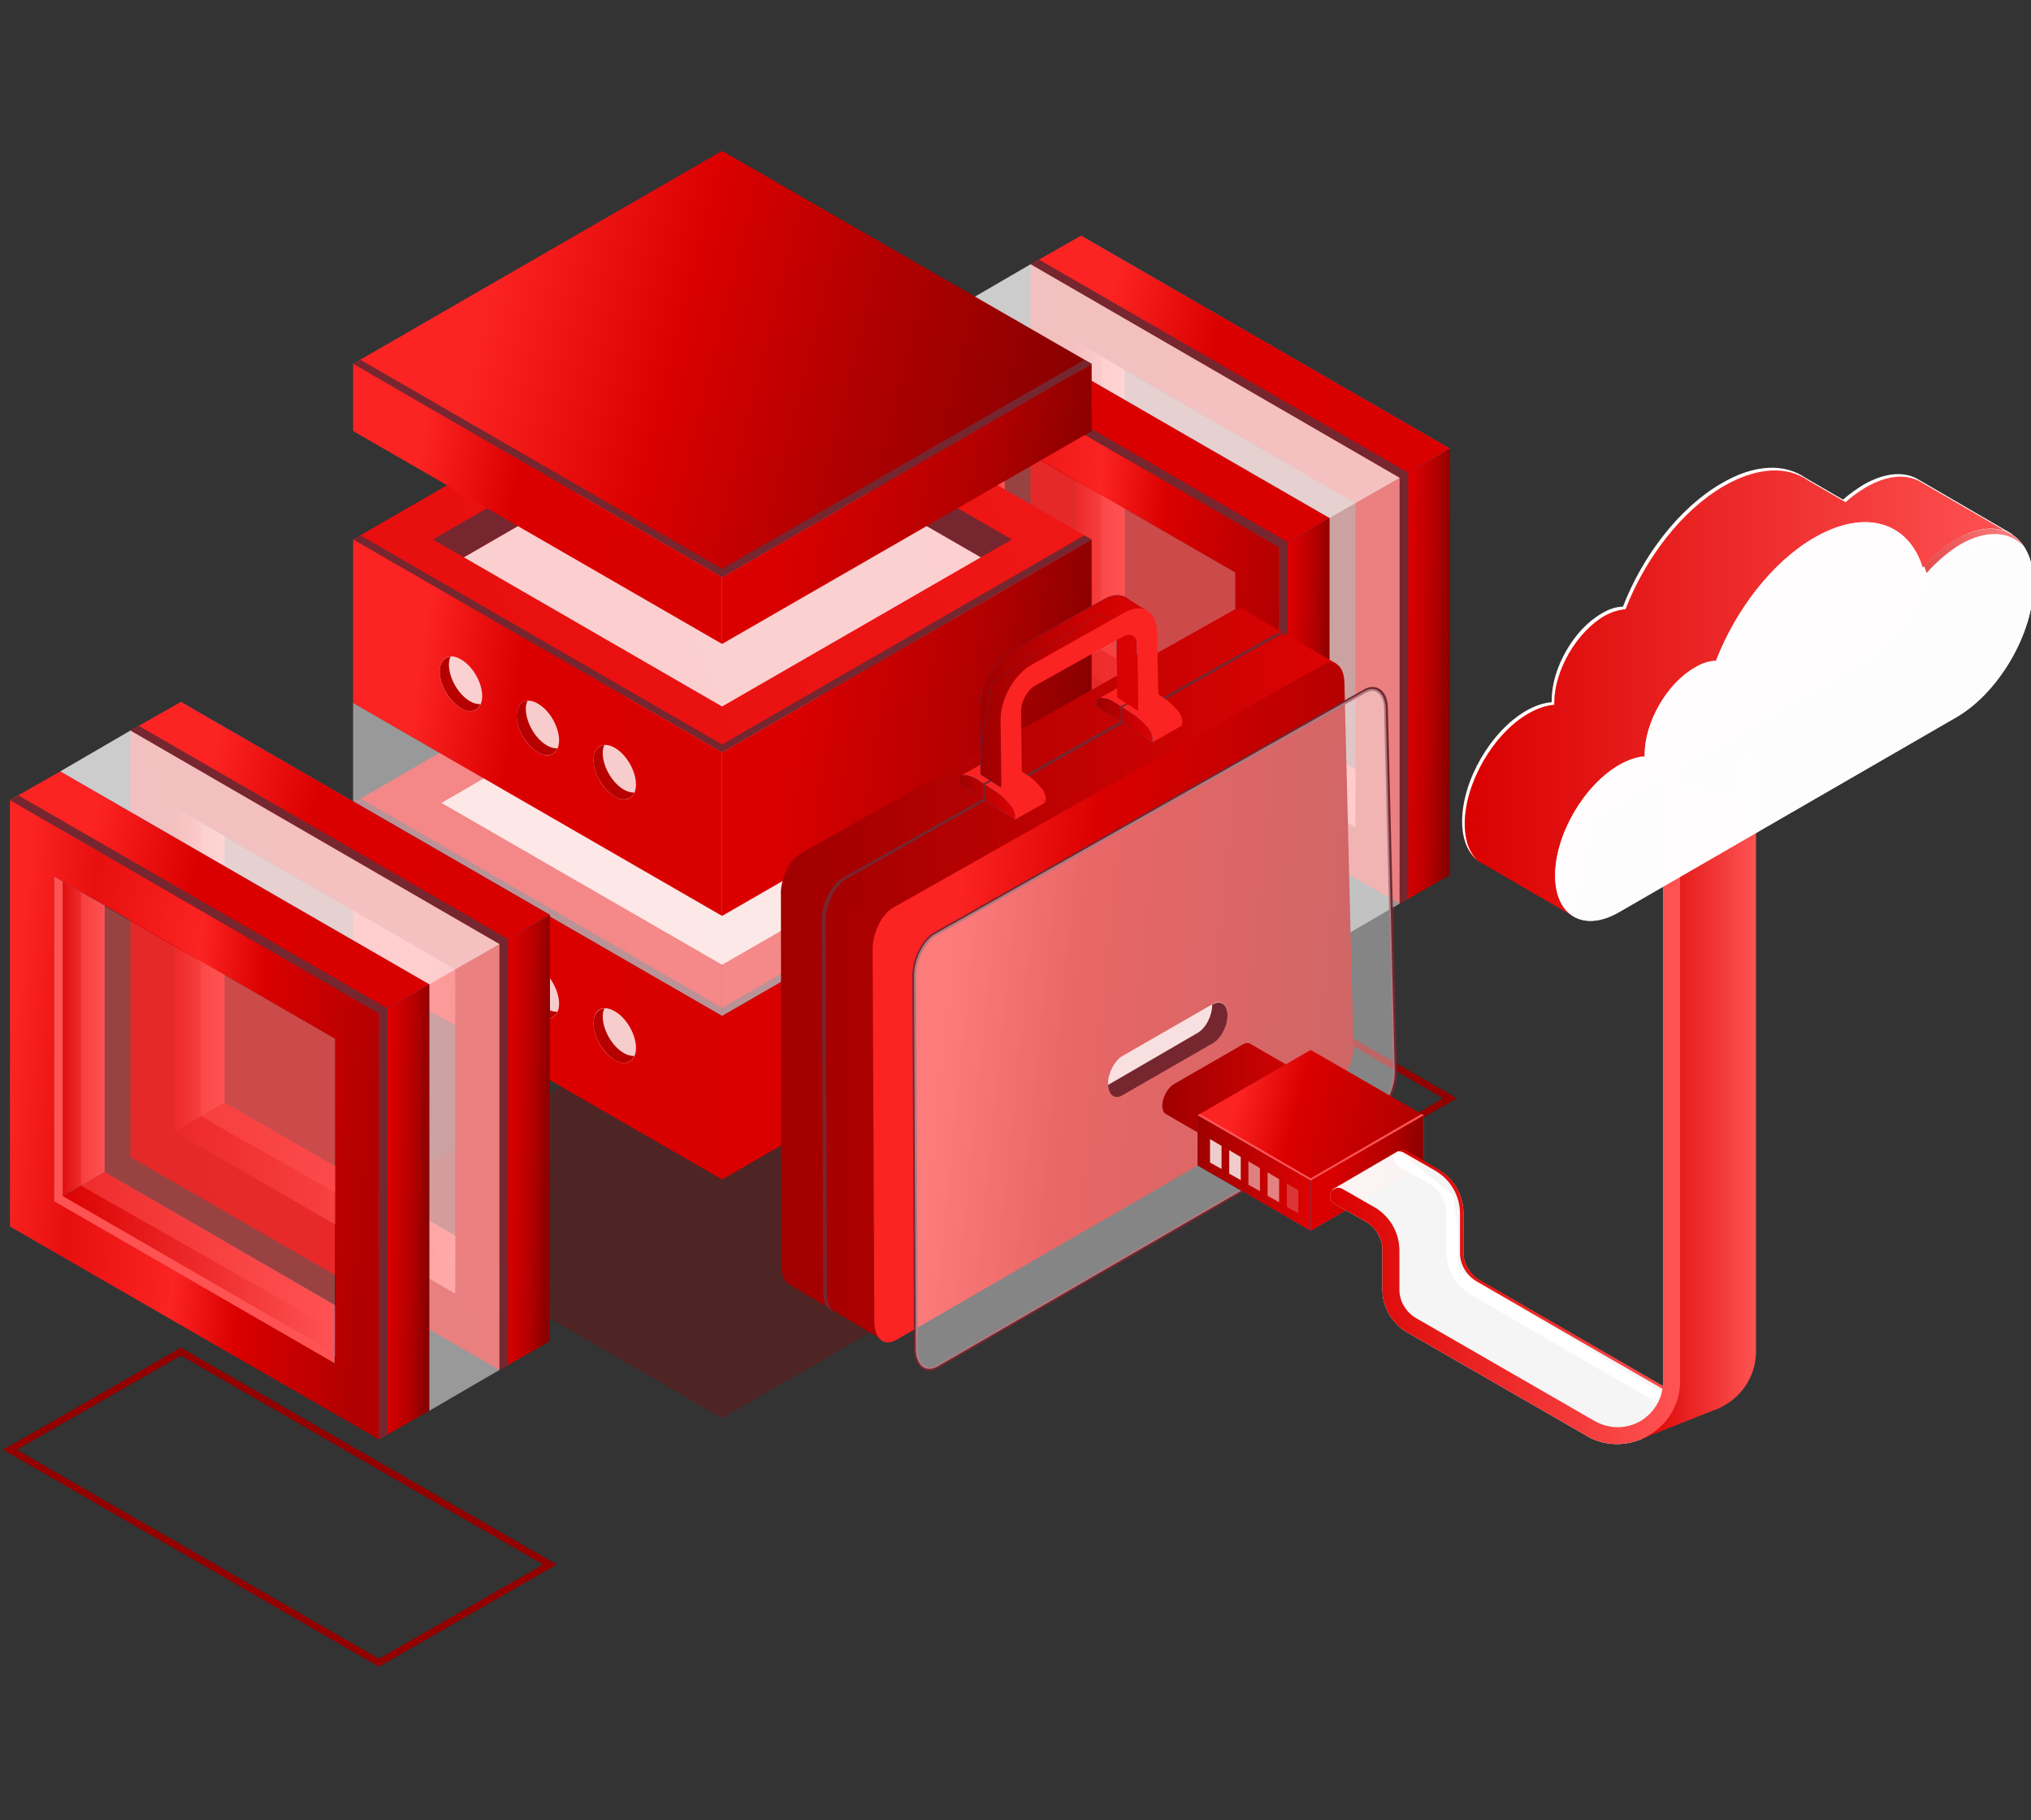 <svg width="673" height="603" viewBox="0 0 673 603" fill="none" xmlns="http://www.w3.org/2000/svg">
<rect x="0" y="0" width="673" height="603" fill="#333333" stroke="none"/>
<g clip-path="url(#clip0)">
<path d="M423.839 397.721L299.284 325.841L358.234 291.992L482.789 363.873L423.839 397.721ZM303.848 325.841L423.839 395.059L478.225 363.873L358.234 294.654L303.848 325.841Z" fill="#920000"/>
<path d="M358.234 78.062V219.351L480.508 289.9V148.611L358.234 78.062ZM372.687 103.353L465.865 157.168V264.609L372.687 210.794V103.353Z" fill="url(#paint0_linear)"/>
<path d="M341.5 87.57V228.859L463.773 299.408V158.119L341.5 87.57ZM355.952 112.861L449.131 166.677V274.117L355.952 220.302V112.861Z" fill="url(#paint1_linear)"/>
<path d="M341.5 87.57L358.234 78.062L480.507 148.611L463.773 158.309L341.5 87.57Z" fill="url(#paint2_linear)"/>
<path d="M480.508 148.611L463.773 158.309V299.408L480.508 289.9V148.611Z" fill="url(#paint3_linear)"/>
<path d="M372.686 210.794L355.952 220.492V112.861L372.686 122.559V210.794Z" fill="url(#paint4_linear)"/>
<path d="M372.686 210.794L355.952 220.492L449.131 274.117V254.911L372.686 210.794Z" fill="url(#paint5_linear)"/>
<path opacity="0.5" d="M364.89 215.358V118.186L449.131 166.677V263.088L364.89 215.358Z" fill="#FF5353"/>
<path d="M318.299 101.071V242.36L440.572 312.909V171.62L318.299 101.071ZM332.941 126.362L426.12 180.178V287.618L332.941 233.803V126.362V126.362Z" fill="url(#paint6_linear)"/>
<path d="M301.565 110.579V251.868L423.839 322.418V181.128L301.565 110.579ZM316.208 135.87L409.386 189.686V297.126L316.208 243.311V135.87Z" fill="url(#paint7_linear)"/>
<path d="M301.565 110.579L318.3 101.071L440.573 171.62L423.839 181.318L301.565 110.579Z" fill="url(#paint8_linear)"/>
<path d="M440.573 171.621L423.839 181.319V322.418L440.573 312.91V171.621Z" fill="url(#paint9_linear)"/>
<path d="M332.941 233.803L316.207 243.501V135.87L332.941 145.569V233.803Z" fill="url(#paint10_linear)"/>
<path d="M332.941 233.803L316.207 243.501L409.195 297.126V277.92L332.941 233.803Z" fill="url(#paint11_linear)"/>
<path opacity="0.5" d="M325.146 238.367V141.195L409.196 189.686V286.097L325.146 238.367Z" fill="#FF5353"/>
<path d="M423.839 181.319L301.565 110.579L304.418 109.058L426.691 179.608V320.897L423.839 322.418V181.319Z" fill="#76262F"/>
<path d="M463.772 158.309L341.499 87.57L344.351 86.048L466.625 156.598V297.887L463.772 299.408V158.309Z" fill="#76262F"/>
<path d="M316.207 135.87L319.059 137.582V241.79L409.195 293.894V297.126L316.207 243.501V135.87Z" fill="#FF5353"/>
<path opacity="0.5" d="M318.301 101.071L341.5 87.57L463.773 158.309V299.408L440.574 312.91V171.621L318.301 101.071Z" fill="white"/>
<path opacity="0.5" d="M463.773 158.309L440.574 171.621L318.301 101.071L341.5 87.57L463.773 158.309Z" fill="white"/>
<path opacity="0.3" d="M239.27 469.874L360.973 399.515L239.27 329.346L117.758 399.515L239.27 469.874Z" fill="#920000"/>
<path d="M239.271 390.768L361.734 320.218V266.022L239.271 336.572V390.768Z" fill="url(#paint12_linear)"/>
<path d="M239.271 336.572L361.734 266.022L239.271 195.283L116.998 266.022L239.271 336.572Z" fill="url(#paint13_linear)"/>
<path opacity="0.8" d="M239.271 319.648L332.449 266.022L239.271 212.207L146.282 266.022L239.271 319.648Z" fill="white"/>
<path d="M116.997 320.218L239.27 390.768V336.572L116.997 266.022V320.218Z" fill="url(#paint14_linear)"/>
<path d="M239.271 303.484L361.734 232.935V178.739L239.271 249.288V303.484Z" fill="url(#paint15_linear)"/>
<path d="M239.271 249.288L361.734 178.739L239.271 108.189L116.998 178.739L239.271 249.288Z" fill="url(#paint16_linear)"/>
<path d="M239.27 246.626L359.261 177.407L361.734 178.739L239.27 249.288L116.997 178.739L119.469 177.407L239.27 246.626Z" fill="#76262F"/>
<path d="M239.27 333.91L359.261 264.501L361.734 266.022L239.27 336.572L116.997 266.022L119.469 264.501L239.27 333.91Z" fill="#76262F"/>
<path d="M239.27 135.192L325.033 184.634L239.27 234.076L153.698 184.634L239.27 135.192Z" fill="white" fill-opacity="0.8"/>
<path d="M239.27 135.192L153.697 184.634L143.429 178.739L239.27 123.402L335.301 178.739L325.032 184.634L239.27 135.192Z" fill="#76262F"/>
<path d="M116.997 232.935L239.27 303.484V249.288L116.997 178.739V232.935Z" fill="url(#paint17_linear)"/>
<path d="M196.675 251.76C196.675 256.134 199.717 261.648 203.711 263.93C207.514 266.212 210.747 264.311 210.747 259.937C210.747 255.563 207.704 250.049 203.711 247.767C199.717 245.485 196.675 247.386 196.675 251.76Z" fill="white" fill-opacity="0.8"/>
<path d="M171.193 237.118C171.193 241.492 174.236 247.006 178.229 249.288C182.033 251.57 185.265 249.669 185.265 245.295C185.265 240.921 182.223 235.407 178.229 233.125C174.426 230.843 171.193 232.744 171.193 237.118Z" fill="white" fill-opacity="0.8"/>
<path d="M145.712 222.476C145.712 226.849 148.755 232.364 152.748 234.646C156.551 236.928 159.784 235.026 159.784 230.652C159.784 226.279 156.741 220.764 152.748 218.482C148.945 216.2 145.712 217.912 145.712 222.476Z" fill="white" fill-opacity="0.8"/>
<path d="M200.288 246.816C199.908 247.577 199.717 248.528 199.717 249.478C199.717 253.852 202.76 259.367 206.753 261.649C208.084 262.409 209.225 262.599 210.176 262.599C209.225 264.881 206.563 265.642 203.711 263.931C199.908 261.649 196.675 256.324 196.675 251.76C196.675 248.718 198.196 247.006 200.288 246.816Z" fill="#B70000"/>
<path d="M174.806 232.174C174.426 232.934 174.236 233.885 174.236 234.836C174.236 239.21 177.279 244.724 181.272 247.006C182.603 247.767 183.744 247.957 184.695 247.957C183.744 250.239 181.082 251 178.229 249.288C174.426 247.006 171.193 241.682 171.193 237.118C171.193 234.075 172.715 232.364 174.806 232.174Z" fill="#B70000"/>
<path d="M149.325 217.531C148.945 218.292 148.754 219.242 148.754 220.193C148.754 224.567 151.797 230.082 155.79 232.364C157.122 233.124 158.263 233.314 159.213 233.314C158.263 235.596 155.6 236.357 152.748 234.645C148.945 232.364 145.712 227.039 145.712 222.475C145.712 219.433 147.233 217.721 149.325 217.531Z" fill="#B70000"/>
<path d="M196.676 339.044C196.676 343.418 199.718 348.932 203.712 351.214C207.515 353.496 210.748 351.594 210.748 347.221C210.748 342.847 207.705 337.332 203.712 335.051C199.718 332.769 196.676 334.48 196.676 339.044Z" fill="white" fill-opacity="0.8"/>
<path d="M171.193 324.402C171.193 328.775 174.236 334.29 178.229 336.572C182.033 338.854 185.265 336.952 185.265 332.578C185.265 328.205 182.223 322.69 178.229 320.408C174.426 318.126 171.193 319.838 171.193 324.402Z" fill="white" fill-opacity="0.8"/>
<path d="M145.712 309.569C145.712 313.943 148.755 319.457 152.748 321.739C156.551 324.021 159.784 322.12 159.784 317.746C159.784 313.372 156.741 307.858 152.748 305.576C148.755 303.294 145.712 305.195 145.712 309.569Z" fill="white"/>
<path d="M200.289 334.1C199.909 334.861 199.718 335.812 199.718 336.762C199.718 341.136 202.761 346.651 206.754 348.933C208.085 349.693 209.226 349.883 210.177 349.883C209.226 352.165 206.564 352.926 203.712 351.215C199.909 348.933 196.676 343.608 196.676 339.044C196.676 336.002 198.197 334.29 200.289 334.1Z" fill="#B70000"/>
<path d="M174.806 319.457C174.426 320.218 174.236 321.169 174.236 322.12C174.236 326.493 177.279 332.008 181.272 334.29C182.603 335.05 183.744 335.241 184.695 335.241C183.744 337.523 181.082 338.283 178.229 336.572C174.426 334.29 171.193 328.965 171.193 324.401C171.193 321.359 172.715 319.647 174.806 319.457Z" fill="#B70000"/>
<path d="M149.325 304.624C148.945 305.385 148.754 306.336 148.754 307.287C148.754 311.66 151.797 317.175 155.79 319.457C157.122 320.217 158.263 320.408 159.213 320.408C158.263 322.69 155.6 323.45 152.748 321.739C148.945 319.457 145.712 314.132 145.712 309.568C145.712 306.526 147.233 304.814 149.325 304.624Z" fill="#A9EBFF"/>
<path d="M239.271 213.348L361.734 142.799V120.55L239.271 191.289V213.348Z" fill="url(#paint18_linear)"/>
<path d="M239.271 191.289L361.734 120.549L239.271 50L116.998 120.549L239.271 191.289Z" fill="url(#paint19_linear)"/>
<path d="M239.27 188.437L359.261 119.218L361.734 120.549L239.27 191.289L116.997 120.549L119.469 119.218L239.27 188.437Z" fill="#76262F"/>
<path d="M116.997 142.799L239.27 213.348V191.289L116.997 120.55V142.799Z" fill="url(#paint20_linear)"/>
<path opacity="0.5" d="M361.734 232.934V266.022L239.271 336.572V303.484L361.734 232.934Z" fill="white"/>
<path opacity="0.5" d="M116.997 232.934V266.022L239.27 336.572V303.484L116.997 232.934Z" fill="white"/>
<path d="M286.241 342.657L314.765 326.113C317.237 324.592 319.328 320.789 319.328 317.366C319.328 313.943 317.237 312.422 314.765 313.943L286.241 330.487C283.769 332.008 281.677 335.811 281.677 339.234C281.677 342.657 283.578 344.178 286.241 342.657Z" fill="white"/>
<path d="M309.82 323.071C312.293 321.549 314.384 317.746 314.384 314.323V314.133L314.765 313.943C317.237 312.422 319.328 313.943 319.328 317.366C319.328 320.789 317.237 324.592 314.765 326.113L286.241 342.657C283.769 344.178 281.677 342.657 281.677 339.424L309.82 323.071Z" fill="#920000"/>
<path d="M260.746 288.222C262.018 285.819 263.714 283.699 265.693 282.568L408.311 202.426C412.127 200.305 415.237 202.85 415.378 208.221L417.922 327.94C418.064 333.453 414.954 339.672 411.138 341.792L292.125 410.203L292.549 443.985L261.17 425.327C259.757 424.196 258.909 422.218 258.909 419.249L258.767 296.279C258.626 293.735 259.474 290.766 260.746 288.222Z" fill="url(#paint21_linear)"/>
<path d="M442.941 219.952L412.976 202.567L411.986 202.001C410.856 201.577 409.583 201.719 408.17 202.567L265.553 282.71C263.574 283.84 261.878 285.819 260.605 288.222L265.129 291.049L290.712 307.021L415.661 235.5L442.941 219.952Z" fill="url(#paint22_linear)"/>
<path d="M441.81 360.167L296.931 443.985C292.974 446.246 289.723 443.561 289.723 437.907L289.157 314.513C289.157 309 292.267 302.781 296.083 300.661L438.418 220.235C442.234 218.115 445.344 220.659 445.485 226.03L448.453 346.174C448.736 351.686 445.627 357.906 441.81 360.167Z" fill="url(#paint23_linear)"/>
<path d="M274.032 428.154L273.608 305.043C273.608 299.53 276.718 293.452 280.534 291.191L423.01 210.907C424.141 210.2 425.272 210.058 426.261 210.2C424.989 209.493 423.575 209.493 421.879 210.483L279.403 290.767C275.587 292.887 272.336 299.106 272.336 304.619L272.76 427.73C272.76 431.547 274.173 434.232 276.435 434.656C274.88 433.808 274.032 431.405 274.032 428.154Z" fill="#76262F"/>
<path d="M340.464 256.844L333.962 252.603C332.407 251.614 330.994 251.19 329.722 251.19H329.156C328.449 251.19 328.025 251.896 328.025 252.745V253.875L346.542 265.748V264.618C346.542 263.628 346.118 262.497 345.411 261.508L344.845 260.801C343.432 259.105 341.877 257.692 340.464 256.844Z" fill="#FC2323"/>
<path d="M336.365 271.544L346.4 265.89L328.308 251.473L318.414 256.985L336.365 271.544Z" fill="#FC2323"/>
<path d="M330.287 262.497L323.785 258.257C322.23 257.267 320.817 256.843 319.545 256.843H318.979C318.273 256.843 317.849 257.55 317.849 258.539V259.67L336.365 271.543V270.412C336.365 269.423 335.941 268.292 335.234 267.303L334.669 266.596C333.255 264.9 331.842 263.486 330.287 262.497Z" fill="url(#paint24_linear)"/>
<path d="M330.287 262.497L323.785 258.257C322.23 257.267 320.817 256.843 319.545 256.843H318.979C318.273 256.843 317.849 257.55 317.849 258.539V259.67L336.365 271.543V270.412C336.365 269.423 335.941 268.292 335.234 267.303L334.669 266.596C333.255 264.9 331.842 263.486 330.287 262.497Z" fill="url(#paint25_linear)"/>
<path d="M325.905 264.9V259.529L326.471 259.953V265.182L325.905 264.9Z" fill="#76262F"/>
<path d="M325.905 259.529L336.223 254.017L336.648 254.441L326.471 259.953L325.905 259.529Z" fill="#76262F"/>
<path d="M385.693 231.26L379.191 227.02C377.637 226.03 376.223 225.606 374.951 225.606H374.386C373.679 225.606 373.255 226.313 373.255 227.161V228.292L391.771 240.165V239.034C391.771 238.045 391.347 236.914 390.64 235.925L390.075 235.218C388.662 233.663 387.248 232.25 385.693 231.26Z" fill="#FC2323"/>
<path d="M381.878 245.96L391.772 240.306L373.68 226.03L363.927 231.543L381.878 245.96Z" fill="#FC2323"/>
<path d="M375.8 236.914L369.298 232.674C367.743 231.684 366.33 231.26 365.057 231.26H364.492C363.785 231.26 363.361 231.967 363.361 232.815V233.946L381.878 245.819V244.688C381.878 243.699 381.454 242.568 380.747 241.578L380.181 240.872C378.768 239.317 377.213 237.903 375.8 236.914Z" fill="url(#paint26_linear)"/>
<path d="M375.8 236.914L369.298 232.674C367.743 231.684 366.33 231.26 365.057 231.26H364.492C363.785 231.26 363.361 231.967 363.361 232.815V233.946L381.878 245.819V244.688C381.878 243.699 381.454 242.568 380.747 241.578L380.181 240.872C378.768 239.317 377.213 237.903 375.8 236.914Z" fill="url(#paint27_linear)"/>
<path d="M371.419 239.317L371.277 234.087L371.843 234.37L371.984 239.599L371.419 239.317Z" fill="#76262F"/>
<path d="M371.277 234.087L381.454 228.575L382.02 228.858L371.843 234.37L371.277 234.087Z" fill="#76262F"/>
<path d="M324.634 234.369L324.916 256.702L331.701 252.885L331.418 231.118C331.418 228.009 333.539 224.192 336.083 222.779L365.2 206.524C367.744 205.111 370.006 206.383 370.006 209.634L370.288 231.259L376.932 227.443L376.508 205.252C376.366 198.326 371.702 195.216 365.907 198.467L334.811 215.853C329.298 219.104 324.634 227.302 324.634 234.369Z" fill="#0063AD"/>
<path d="M324.634 234.369L324.916 256.702L331.701 252.885L331.418 231.118C331.418 228.009 333.539 224.192 336.083 222.779L365.2 206.524C367.744 205.111 370.006 206.383 370.006 209.634L370.288 231.259L376.932 227.443L376.508 205.252C376.366 198.326 371.702 195.216 365.907 198.467L334.811 215.853C329.298 219.104 324.634 227.302 324.634 234.369Z" fill="url(#paint28_linear)"/>
<path d="M374.811 206.523L363.786 203.696L328.874 225.888L325.764 242.425L324.916 256.559L331.701 260.941L333.679 243.556L335.376 231.683L342.867 224.05C342.867 224.05 355.871 217.124 356.012 216.841C356.153 216.7 374.811 206.523 374.811 206.523Z" fill="#0063AD"/>
<path d="M374.811 206.523L363.786 203.696L328.874 225.888L325.764 242.425L324.916 256.559L331.701 260.941L333.679 243.556L335.376 231.683L342.867 224.05C342.867 224.05 355.871 217.124 356.012 216.841C356.153 216.7 374.811 206.523 374.811 206.523Z" fill="url(#paint29_linear)"/>
<path d="M377.072 235.5L370.288 231.118L370.005 215.287L376.789 216.842L378.768 217.549L377.072 235.5Z" fill="#DA0303"/>
<path d="M380.324 202.566L372.974 197.902C372.974 197.902 374.528 202.001 374.67 202.001C374.67 202.001 377.073 203.273 377.214 203.273L380.324 202.566Z" fill="#D70303"/>
<path d="M331.56 238.751L331.842 261.083L338.627 257.267L338.344 235.5C338.344 232.39 340.465 228.574 343.009 227.16L372.126 210.906C374.67 209.492 376.932 210.764 376.932 214.015L377.214 235.641L383.858 231.825L383.434 209.634C383.292 202.708 378.628 199.598 372.833 202.849L341.878 220.234C336.083 223.485 331.418 231.683 331.56 238.751Z" fill="#FC2323"/>
<path d="M307.956 454.161C307.249 454.161 306.542 454.02 305.835 453.596C303.998 452.465 302.867 449.921 302.867 446.67L302.302 323.276C302.302 317.622 305.553 311.12 309.652 308.858L451.986 228.433C453.683 227.443 455.52 227.302 456.934 228.15C458.771 229.14 459.902 231.542 459.902 234.793L462.87 354.937C463.011 360.591 459.902 367.093 455.803 369.495L311.065 453.172C309.934 453.879 308.945 454.161 307.956 454.161ZM454.813 228.857C454.107 228.857 453.4 229.14 452.552 229.564L310.217 309.989C306.542 312.109 303.574 318.046 303.574 323.276L304.139 446.67C304.139 449.497 304.987 451.758 306.542 452.607C307.673 453.172 308.945 453.172 310.358 452.324L455.237 368.365C458.912 366.245 461.739 360.167 461.598 354.937L458.63 234.793C458.63 232.108 457.64 230.129 456.227 229.281C455.803 228.998 455.237 228.857 454.813 228.857Z" fill="#76262F"/>
<path opacity="0.4" d="M455.52 368.931L310.641 452.748C306.684 455.01 303.433 452.324 303.433 446.67L302.867 323.276C302.867 317.764 305.977 311.544 309.793 309.424L452.128 228.999C455.944 226.878 459.054 229.423 459.195 234.794L462.163 354.937C462.305 360.45 459.337 366.669 455.52 368.931Z" fill="white"/>
<path d="M371.986 362.711L401.952 345.467C404.637 343.912 406.757 339.813 406.757 336.279C406.757 332.746 404.637 331.05 401.952 332.604L371.986 349.848C369.301 351.403 367.181 355.502 367.181 359.036C367.181 362.711 369.442 364.266 371.986 362.711Z" fill="white" fill-opacity="0.8"/>
<path d="M396.863 342.217C399.549 340.663 401.669 336.564 401.669 333.03V332.889L401.952 332.747C404.637 331.192 406.757 332.889 406.757 336.422C406.757 339.956 404.637 344.055 401.952 345.61L371.986 362.854C369.442 364.409 367.322 362.854 367.181 359.461L396.863 342.217Z" fill="#76262F"/>
<path d="M385.13 366.385C385.13 363.699 386.826 360.59 388.805 359.317L411.844 346.031C412.834 345.466 413.682 345.466 414.388 345.89L439.831 360.59L411.844 383.912L386.543 369.212C385.695 368.929 385.13 367.798 385.13 366.385Z" fill="url(#paint30_linear)"/>
<path d="M414.248 383.771L437.287 370.484C439.266 369.354 440.962 366.103 440.962 363.417C440.962 360.732 439.266 359.46 437.287 360.59L414.248 373.877C412.269 375.007 410.573 378.258 410.573 380.944C410.431 383.771 412.127 384.902 414.248 383.771Z" fill="url(#paint31_linear)"/>
<path d="M434.317 407.799L471.774 386.173V369.494L434.317 391.12V407.799Z" fill="url(#paint32_linear)"/>
<path d="M434.317 407.799L471.774 386.173V369.494L434.317 391.12V407.799Z" fill="url(#paint33_linear)"/>
<path d="M434.319 391.12L471.775 369.494L434.319 347.869L396.862 369.494L434.319 391.12Z" fill="url(#paint34_linear)"/>
<path d="M396.861 386.173L434.318 407.799V391.12L396.861 369.494V386.173Z" fill="url(#paint35_linear)"/>
<path d="M396.861 386.173L434.318 407.799V391.12L396.861 369.494V386.173Z" fill="url(#paint36_linear)"/>
<path d="M434.318 390.413L471.068 369.07L471.774 369.494L434.318 391.12L396.861 369.494L397.568 369.07L434.318 390.413Z" fill="#FF5353"/>
<path d="M441.527 394.088L463.295 381.367L481.669 396.067L483.224 408.788V420.237L533.967 451.616L552.059 462.358L549.233 470.556L536.653 475.503L519.267 470.415L475.309 442.852L471.775 441.863L461.033 433.524L460.326 415.997L458.913 405.255L441.527 394.088Z" fill="white" fill-opacity="0.95"/>
<path d="M535.805 478.472C539.338 478.472 543.013 477.483 546.264 475.645C552.766 471.829 556.724 465.186 556.724 457.694V247.796C556.724 246.242 555.452 244.969 553.897 244.969C552.342 244.969 551.07 246.242 551.07 247.796V457.694C551.07 463.207 548.243 468.012 543.579 470.839C538.914 473.525 533.261 473.525 528.455 470.839L469.09 436.634C465.839 434.655 463.719 431.121 463.719 427.305V414.301C463.719 408.506 460.609 402.994 455.521 400.025L444.92 393.947C443.506 393.099 441.81 393.665 441.103 394.937C440.255 396.35 440.821 398.046 442.093 398.753L452.694 404.831C455.945 406.81 458.065 410.344 458.065 414.16V427.164C458.065 432.959 461.174 438.471 466.263 441.44L525.628 475.645C528.596 477.483 532.13 478.472 535.805 478.472Z" fill="white"/>
<path d="M462.304 382.499C463.152 381.085 464.849 380.661 466.121 381.509L476.722 387.587C481.81 390.555 484.92 395.926 484.92 401.863V414.867C484.92 418.683 487.04 422.217 490.291 424.195L553.613 460.804C555.592 461.935 557.712 462.641 559.833 462.783C559.691 464.62 559.691 466.599 559.55 468.437C556.582 468.154 553.613 467.306 550.786 465.751L487.464 429.001C482.375 426.033 479.266 420.662 479.266 414.725V401.721C479.266 397.905 477.146 394.372 473.895 392.393L463.294 386.315C461.88 385.608 461.456 383.771 462.304 382.499Z" fill="white" fill-opacity="0.95"/>
<path d="M553.613 460.662L490.29 424.053C487.039 422.074 484.919 418.541 484.919 414.724V401.721C484.919 395.926 481.81 390.413 476.721 387.445L466.12 381.367C465.131 380.802 464 380.943 463.011 381.508C463.717 381.367 464.283 381.508 464.99 381.791L475.59 387.869C480.679 390.837 483.789 396.208 483.789 402.145V415.149C483.789 418.965 485.909 422.499 489.16 424.477L552.482 461.086C554.461 462.217 556.581 462.923 558.702 463.065C558.56 464.761 558.56 466.457 558.419 468.153C558.843 468.153 559.126 468.294 559.55 468.294C559.691 466.457 559.691 464.478 559.832 462.641C557.712 462.358 555.592 461.792 553.613 460.662Z" fill="url(#paint37_linear)"/>
<path d="M543.86 476.776L552.482 466.034L553.755 453.313V422.358L553.613 259.528L576.228 263.345V252.744C576.228 251.189 577.501 249.917 579.055 249.917C580.61 249.917 581.882 251.189 581.882 252.744V447.659C581.882 455.15 577.925 461.935 571.423 465.61C570.292 466.316 569.02 466.882 567.748 467.306L543.86 476.776Z" fill="url(#paint38_linear)"/>
<path d="M535.805 478.472C539.338 478.472 543.013 477.483 546.264 475.645C552.766 471.829 556.724 465.186 556.724 457.694V247.796C556.724 246.242 555.452 244.969 553.897 244.969C552.342 244.969 551.07 246.242 551.07 247.796V457.694C551.07 463.207 548.243 468.012 543.579 470.839C538.914 473.525 533.261 473.525 528.455 470.839L469.09 436.634C465.839 434.655 463.719 431.121 463.719 427.305V414.301C463.719 408.506 460.609 402.994 455.521 400.025L444.92 393.947C443.506 393.099 441.81 393.665 441.103 394.937C440.255 396.35 440.821 398.046 442.093 398.753L452.694 404.831C455.945 406.81 458.065 410.344 458.065 414.16V427.164C458.065 432.959 461.174 438.471 466.263 441.44L525.628 475.645C528.596 477.483 532.13 478.472 535.805 478.472Z" fill="url(#paint39_linear)"/>
<path opacity="0.2" d="M426.401 399.885L430.218 402.005V394.372L426.401 392.111V399.885Z" fill="white"/>
<path opacity="0.5" d="M420.042 396.21L423.858 398.33V390.697L420.042 388.436V396.21Z" fill="white"/>
<path opacity="0.5" d="M413.68 392.535L417.496 394.656V387.023L413.68 384.761V392.535Z" fill="white"/>
<path d="M407.32 388.859L411.137 390.98V383.347L407.32 381.085V388.859Z" fill="white" fill-opacity="0.8"/>
<path d="M400.96 385.184L404.776 387.304V379.671L400.96 377.41V385.184Z" fill="white" fill-opacity="0.8"/>
<path d="M666.832 177.126L635.736 159.034C631.071 156.207 624.711 156.631 617.502 160.73C615.241 162.144 612.979 163.698 610.717 165.677L598.279 158.469C591.353 153.663 581.459 153.804 570.434 160.306C556.441 168.363 544.285 184.335 537.783 201.155C535.663 201.155 533.26 201.862 530.716 203.417C521.529 208.646 514.179 221.509 514.179 232.11C514.179 232.392 514.179 232.534 514.179 232.816C511.634 232.958 508.666 233.947 505.698 235.643C493.966 242.428 484.496 258.824 484.496 272.252C484.496 278.895 486.758 283.701 490.574 285.821H490.715L521.387 303.63L528.03 271.404L617.502 219.813C628.951 213.169 638.563 198.893 641.813 185.042L666.832 177.126Z" fill="url(#paint40_linear)"/>
<path d="M485.345 272.956C485.345 259.529 494.815 242.991 506.547 236.348C509.515 234.652 512.483 233.662 515.028 233.521C515.028 233.238 515.028 233.097 515.028 232.814C515.028 222.213 522.378 209.492 531.565 204.121C534.109 202.708 536.512 202.001 538.632 201.86C545.134 185.04 557.29 169.068 571.283 161.011C582.308 154.65 592.344 154.368 599.128 159.173L611.567 166.382C613.687 164.403 615.948 162.848 618.351 161.435C625.418 157.336 631.92 156.912 636.585 159.739L666.55 177.124L666.833 176.983L635.737 158.891C631.072 156.064 624.712 156.488 617.503 160.587C615.241 162 612.98 163.555 610.718 165.534L598.28 158.325C591.354 153.52 581.46 153.661 570.435 160.163C556.442 168.22 544.286 184.192 537.784 201.012C535.664 201.012 533.261 201.718 530.717 203.273C521.53 208.503 514.18 221.365 514.18 231.966C514.18 232.249 514.18 232.39 514.18 232.673C511.635 232.814 508.667 233.804 505.699 235.5C493.967 242.285 484.497 258.681 484.497 272.108C484.497 278.186 486.476 282.568 489.585 284.971C486.9 282.568 485.345 278.469 485.345 272.956Z" fill="white"/>
<path d="M648.316 178.678C644.358 180.94 640.542 184.191 637.149 188.149C632.485 173.025 618.209 168.36 601.248 178.113C587.254 186.17 575.099 202.142 568.597 218.962C566.477 218.962 564.074 219.669 561.53 221.223C552.342 226.453 544.992 239.316 544.992 249.916C544.992 250.199 544.992 250.341 544.992 250.623C542.448 250.765 539.48 251.754 536.511 253.45C524.78 260.235 515.31 276.631 515.31 290.059C515.31 303.486 524.78 308.999 536.511 302.214L648.316 237.619C662.45 229.421 673.899 209.633 673.899 193.378C673.758 177.124 662.309 170.48 648.316 178.678Z" fill="url(#paint41_linear)" fill-opacity="0.95"/>
<path d="M648.316 178.678C644.358 180.94 640.542 184.191 637.149 188.149C632.485 173.025 618.209 168.36 601.248 178.113C587.254 186.17 575.099 202.142 568.597 218.962C566.477 218.962 564.074 219.669 561.53 221.223C552.342 226.453 544.992 239.316 544.992 249.916C544.992 250.199 544.992 250.341 544.992 250.623C542.448 250.765 539.48 251.754 536.511 253.45C524.78 260.235 515.31 276.631 515.31 290.059C515.31 303.486 524.78 308.999 536.511 302.214L648.316 237.619C662.45 229.421 673.899 209.633 673.899 193.378C673.758 177.124 662.309 170.48 648.316 178.678Z" fill="white" fill-opacity="0.8"/>
<path opacity="0.7" d="M638.421 189.845C641.814 186.028 645.63 182.777 649.588 180.375C658.21 175.428 665.842 175.993 670.507 180.94C666.125 174.438 657.786 173.166 648.174 178.678C644.358 180.94 640.824 183.908 637.573 187.583C637.856 188.29 638.139 188.997 638.421 189.845Z" fill="url(#paint42_linear)"/>
<path d="M125.555 552.214L1 480.333L59.95 446.484L184.505 518.365L125.555 552.214ZM5.564 480.333L125.555 549.551L179.941 518.365L59.95 449.147L5.564 480.333Z" fill="#920000"/>
<path d="M59.951 232.554V373.843L182.224 444.393V303.103L59.951 232.554ZM74.403 257.845L167.582 311.661V419.101L74.403 365.286V257.845Z" fill="url(#paint43_linear)"/>
<path d="M43.216 242.062V383.351L165.489 453.901V312.612L43.216 242.062ZM57.668 267.353L150.847 321.169V428.609L57.668 374.794V267.353Z" fill="url(#paint44_linear)"/>
<path d="M43.216 242.062L59.95 232.554L182.223 303.103L165.489 312.802L43.216 242.062Z" fill="url(#paint45_linear)"/>
<path d="M182.223 303.104L165.489 312.802V453.901L182.223 444.393V303.104Z" fill="url(#paint46_linear)"/>
<path d="M74.402 365.286L57.668 374.984V267.354L74.402 277.052V365.286Z" fill="url(#paint47_linear)"/>
<path d="M74.402 365.286L57.668 374.984L150.847 428.609V409.403L74.402 365.286Z" fill="url(#paint48_linear)"/>
<path opacity="0.5" d="M66.606 369.85V272.678L150.847 321.169V417.58L66.606 369.85Z" fill="#FF5353"/>
<path d="M20.016 255.563V396.852L142.289 467.402V326.112L20.016 255.563ZM34.658 280.854L127.837 334.67V442.11L34.658 388.295V280.854V280.854Z" fill="url(#paint49_linear)"/>
<path d="M3.282 265.071V406.36L125.555 476.91V335.621L3.282 265.071ZM17.925 290.362L111.103 344.178V451.618L17.925 397.803V290.362Z" fill="url(#paint50_linear)"/>
<path d="M3.282 265.071L20.016 255.563L142.289 326.112L125.555 335.811L3.282 265.071Z" fill="url(#paint51_linear)"/>
<path d="M142.29 326.113L125.556 335.811V476.91L142.29 467.402V326.113Z" fill="url(#paint52_linear)"/>
<path d="M34.658 388.295L17.924 397.993V290.362L34.658 300.06V388.295Z" fill="url(#paint53_linear)"/>
<path d="M34.658 388.295L17.924 397.993L110.912 451.618V432.412L34.658 388.295Z" fill="url(#paint54_linear)"/>
<path opacity="0.5" d="M26.861 392.859V295.687L110.912 344.178V440.589L26.861 392.859Z" fill="#FF5353"/>
<path d="M125.555 335.811L3.282 265.072L6.135 263.55L128.408 334.1V475.389L125.555 476.91V335.811Z" fill="#76262F"/>
<path d="M165.489 312.801L43.216 242.062L46.068 240.541L168.341 311.09V452.379L165.489 453.9V312.801Z" fill="#76262F"/>
<path d="M17.924 290.362L20.776 292.074V396.282L110.912 448.386V451.618L17.924 397.993V290.362Z" fill="#FF5353"/>
<path opacity="0.5" d="M20.017 255.563L43.216 242.062L165.489 312.802V453.901L142.29 467.402V326.113L20.017 255.563Z" fill="white"/>
<path opacity="0.5" d="M165.489 312.802L142.29 326.113L20.017 255.563L43.216 242.062L165.489 312.802Z" fill="white"/>
</g>
<defs>
<linearGradient id="paint0_linear" x1="513.297" y1="155.637" x2="312.909" y2="216.048" gradientUnits="userSpaceOnUse">
<stop stop-color="#2573BA"/>
<stop offset="1" stop-color="#0063AD"/>
</linearGradient>
<linearGradient id="paint1_linear" x1="498.614" y1="177.797" x2="292.077" y2="211.672" gradientUnits="userSpaceOnUse">
<stop stop-color="#DA0000"/>
<stop offset="1" stop-color="#C40000"/>
</linearGradient>
<linearGradient id="paint2_linear" x1="340.447" y1="118.355" x2="470.779" y2="150.706" gradientUnits="userSpaceOnUse">
<stop stop-color="#FC2323"/>
<stop offset="0.165" stop-color="#FC2323"/>
<stop offset="0.443" stop-color="#DA0000"/>
<stop offset="1" stop-color="#D90000"/>
</linearGradient>
<linearGradient id="paint3_linear" x1="463.647" y1="224.329" x2="480.299" y2="224.594" gradientUnits="userSpaceOnUse">
<stop offset="0.196" stop-color="#DA0000"/>
<stop offset="0.698" stop-color="#B10000"/>
<stop offset="1" stop-color="#880000"/>
</linearGradient>
<linearGradient id="paint4_linear" x1="372.691" y1="166.767" x2="355.935" y2="166.767" gradientUnits="userSpaceOnUse">
<stop stop-color="#FF5353"/>
<stop offset="1" stop-color="#DA0000"/>
</linearGradient>
<linearGradient id="paint5_linear" x1="449.157" y1="242.508" x2="355.858" y2="242.508" gradientUnits="userSpaceOnUse">
<stop stop-color="#FF5353"/>
<stop offset="1" stop-color="#DA0000"/>
</linearGradient>
<linearGradient id="paint6_linear" x1="473.391" y1="178.644" x2="273.001" y2="239.056" gradientUnits="userSpaceOnUse">
<stop stop-color="#2573BA"/>
<stop offset="1" stop-color="#0063AD"/>
</linearGradient>
<linearGradient id="paint7_linear" x1="300.64" y1="216.946" x2="421.517" y2="226.944" gradientUnits="userSpaceOnUse">
<stop stop-color="#FC2323"/>
<stop offset="0.186" stop-color="#E80F0F"/>
<stop offset="0.488" stop-color="#FC2323"/>
<stop offset="0.67" stop-color="#DA0000"/>
<stop offset="1" stop-color="#B10000"/>
</linearGradient>
<linearGradient id="paint8_linear" x1="300.513" y1="141.364" x2="430.844" y2="173.715" gradientUnits="userSpaceOnUse">
<stop stop-color="#FC2323"/>
<stop offset="0.165" stop-color="#FC2323"/>
<stop offset="0.443" stop-color="#DA0000"/>
<stop offset="1" stop-color="#D90000"/>
</linearGradient>
<linearGradient id="paint9_linear" x1="423.712" y1="247.338" x2="440.364" y2="247.603" gradientUnits="userSpaceOnUse">
<stop offset="0.196" stop-color="#DA0000"/>
<stop offset="0.698" stop-color="#B10000"/>
<stop offset="1" stop-color="#880000"/>
</linearGradient>
<linearGradient id="paint10_linear" x1="332.946" y1="189.776" x2="316.19" y2="189.776" gradientUnits="userSpaceOnUse">
<stop stop-color="#FF5353"/>
<stop offset="1" stop-color="#DA0000"/>
</linearGradient>
<linearGradient id="paint11_linear" x1="409.222" y1="265.518" x2="316.113" y2="265.518" gradientUnits="userSpaceOnUse">
<stop stop-color="#FF5353"/>
<stop offset="1" stop-color="#DA0000"/>
</linearGradient>
<linearGradient id="paint12_linear" x1="238.343" y1="328.659" x2="357.872" y2="345.473" gradientUnits="userSpaceOnUse">
<stop offset="0.196" stop-color="#DA0000"/>
<stop offset="0.698" stop-color="#B10000"/>
<stop offset="1" stop-color="#880000"/>
</linearGradient>
<linearGradient id="paint13_linear" x1="331.032" y1="226.475" x2="158.296" y2="300.586" gradientUnits="userSpaceOnUse">
<stop stop-color="#EF1616"/>
<stop offset="1" stop-color="#E80F0F"/>
</linearGradient>
<linearGradient id="paint14_linear" x1="116.071" y1="328.659" x2="235.422" y2="345.422" gradientUnits="userSpaceOnUse">
<stop stop-color="#FC2323"/>
<stop offset="0.165" stop-color="#FC2323"/>
<stop offset="0.443" stop-color="#DA0000"/>
<stop offset="1" stop-color="#D90000"/>
</linearGradient>
<linearGradient id="paint15_linear" x1="238.343" y1="241.375" x2="357.872" y2="258.19" gradientUnits="userSpaceOnUse">
<stop offset="0.196" stop-color="#DA0000"/>
<stop offset="0.698" stop-color="#B10000"/>
<stop offset="1" stop-color="#880000"/>
</linearGradient>
<linearGradient id="paint16_linear" x1="331.032" y1="139.339" x2="158.369" y2="213.519" gradientUnits="userSpaceOnUse">
<stop stop-color="#EF1616"/>
<stop offset="1" stop-color="#E80F0F"/>
</linearGradient>
<linearGradient id="paint17_linear" x1="116.071" y1="241.375" x2="235.422" y2="258.139" gradientUnits="userSpaceOnUse">
<stop stop-color="#FC2323"/>
<stop offset="0.165" stop-color="#FC2323"/>
<stop offset="0.443" stop-color="#DA0000"/>
<stop offset="1" stop-color="#D90000"/>
</linearGradient>
<linearGradient id="paint18_linear" x1="238.343" y1="167.145" x2="356.029" y2="189.4" gradientUnits="userSpaceOnUse">
<stop offset="0.196" stop-color="#DA0000"/>
<stop offset="0.698" stop-color="#B10000"/>
<stop offset="1" stop-color="#880000"/>
</linearGradient>
<linearGradient id="paint19_linear" x1="115.145" y1="120.943" x2="344.607" y2="177.898" gradientUnits="userSpaceOnUse">
<stop stop-color="#FC2323"/>
<stop offset="0.165" stop-color="#FC2323"/>
<stop offset="0.443" stop-color="#DA0000"/>
<stop offset="0.698" stop-color="#B10000"/>
<stop offset="1" stop-color="#880000"/>
</linearGradient>
<linearGradient id="paint20_linear" x1="116.071" y1="167.145" x2="233.587" y2="189.333" gradientUnits="userSpaceOnUse">
<stop stop-color="#FC2323"/>
<stop offset="0.165" stop-color="#FC2323"/>
<stop offset="0.443" stop-color="#DA0000"/>
<stop offset="1" stop-color="#D90000"/>
</linearGradient>
<linearGradient id="paint21_linear" x1="258.648" y1="323.018" x2="417.778" y2="323.018" gradientUnits="userSpaceOnUse">
<stop stop-color="#A00000"/>
<stop offset="1" stop-color="#DD0303"/>
</linearGradient>
<linearGradient id="paint22_linear" x1="260.487" y1="254.476" x2="442.771" y2="254.476" gradientUnits="userSpaceOnUse">
<stop stop-color="#A00000"/>
<stop offset="1" stop-color="#DD0303"/>
</linearGradient>
<linearGradient id="paint23_linear" x1="287.951" y1="332.614" x2="444.913" y2="348.518" gradientUnits="userSpaceOnUse">
<stop stop-color="#FC2323"/>
<stop offset="0.165" stop-color="#FC2323"/>
<stop offset="0.443" stop-color="#DA0000"/>
<stop offset="1" stop-color="#B10000"/>
</linearGradient>
<linearGradient id="paint24_linear" x1="317.866" y1="264.218" x2="336.374" y2="264.218" gradientUnits="userSpaceOnUse">
<stop stop-color="#0063AD"/>
<stop offset="1" stop-color="#2573BA"/>
</linearGradient>
<linearGradient id="paint25_linear" x1="317.837" y1="264.204" x2="336.348" y2="264.204" gradientUnits="userSpaceOnUse">
<stop stop-color="#A00000"/>
<stop offset="1" stop-color="#DD0303"/>
</linearGradient>
<linearGradient id="paint26_linear" x1="363.341" y1="238.67" x2="381.821" y2="238.67" gradientUnits="userSpaceOnUse">
<stop stop-color="#0063AD"/>
<stop offset="1" stop-color="#2573BA"/>
</linearGradient>
<linearGradient id="paint27_linear" x1="363.349" y1="238.551" x2="381.86" y2="238.551" gradientUnits="userSpaceOnUse">
<stop stop-color="#A00000"/>
<stop offset="1" stop-color="#DD0303"/>
</linearGradient>
<linearGradient id="paint28_linear" x1="324.6" y1="226.984" x2="376.883" y2="226.984" gradientUnits="userSpaceOnUse">
<stop stop-color="#A00000"/>
<stop offset="1" stop-color="#DD0303"/>
</linearGradient>
<linearGradient id="paint29_linear" x1="324.883" y1="232.363" x2="374.764" y2="232.363" gradientUnits="userSpaceOnUse">
<stop stop-color="#A00000"/>
<stop offset="1" stop-color="#DD0303"/>
</linearGradient>
<linearGradient id="paint30_linear" x1="385.094" y1="364.779" x2="439.78" y2="364.779" gradientUnits="userSpaceOnUse">
<stop stop-color="#A00000"/>
<stop offset="1" stop-color="#DD0303"/>
</linearGradient>
<linearGradient id="paint31_linear" x1="436.69" y1="355.752" x2="404.647" y2="379.369" gradientUnits="userSpaceOnUse">
<stop stop-color="#2573BA"/>
<stop offset="1" stop-color="#0063AD"/>
</linearGradient>
<linearGradient id="paint32_linear" x1="475.129" y1="373.477" x2="428.118" y2="405.886" gradientUnits="userSpaceOnUse">
<stop stop-color="#3A9BD5"/>
<stop offset="1" stop-color="#2573BA"/>
</linearGradient>
<linearGradient id="paint33_linear" x1="434.034" y1="388.727" x2="470.598" y2="393.851" gradientUnits="userSpaceOnUse">
<stop offset="0.196" stop-color="#DA0000"/>
<stop offset="0.698" stop-color="#B10000"/>
<stop offset="1" stop-color="#880000"/>
</linearGradient>
<linearGradient id="paint34_linear" x1="396.295" y1="369.586" x2="466.533" y2="387.018" gradientUnits="userSpaceOnUse">
<stop stop-color="#FC2323"/>
<stop offset="0.165" stop-color="#FC2323"/>
<stop offset="0.443" stop-color="#DA0000"/>
<stop offset="1" stop-color="#B10000"/>
</linearGradient>
<linearGradient id="paint35_linear" x1="439.161" y1="381.573" x2="388.981" y2="396.701" gradientUnits="userSpaceOnUse">
<stop stop-color="#2573BA"/>
<stop offset="1" stop-color="#0063AD"/>
</linearGradient>
<linearGradient id="paint36_linear" x1="396.837" y1="388.676" x2="434.283" y2="388.676" gradientUnits="userSpaceOnUse">
<stop stop-color="#A00000"/>
<stop offset="1" stop-color="#DD0303"/>
</linearGradient>
<linearGradient id="paint37_linear" x1="559.86" y1="424.724" x2="462.913" y2="424.724" gradientUnits="userSpaceOnUse">
<stop stop-color="#FF5353"/>
<stop offset="1" stop-color="#DA0000"/>
</linearGradient>
<linearGradient id="paint38_linear" x1="581.893" y1="363.536" x2="543.822" y2="363.536" gradientUnits="userSpaceOnUse">
<stop stop-color="#FF5353"/>
<stop offset="1" stop-color="#DA0000"/>
</linearGradient>
<linearGradient id="paint39_linear" x1="556.757" y1="361.916" x2="440.583" y2="361.916" gradientUnits="userSpaceOnUse">
<stop stop-color="#FF5353"/>
<stop offset="1" stop-color="#DA0000"/>
</linearGradient>
<linearGradient id="paint40_linear" x1="666.883" y1="229.497" x2="484.312" y2="229.497" gradientUnits="userSpaceOnUse">
<stop stop-color="#FF5353"/>
<stop offset="1" stop-color="#DA0000"/>
</linearGradient>
<linearGradient id="paint41_linear" x1="515.248" y1="271.08" x2="673.8" y2="271.08" gradientUnits="userSpaceOnUse">
<stop stop-color="white"/>
<stop offset="1" stop-color="white"/>
</linearGradient>
<linearGradient id="paint42_linear" x1="670.516" y1="182.538" x2="637.54" y2="182.538" gradientUnits="userSpaceOnUse">
<stop stop-color="#FF5353"/>
<stop offset="1" stop-color="#DA0000"/>
</linearGradient>
<linearGradient id="paint43_linear" x1="215.014" y1="310.129" x2="14.625" y2="370.541" gradientUnits="userSpaceOnUse">
<stop stop-color="#2573BA"/>
<stop offset="1" stop-color="#0063AD"/>
</linearGradient>
<linearGradient id="paint44_linear" x1="200.33" y1="332.289" x2="-6.207" y2="366.165" gradientUnits="userSpaceOnUse">
<stop stop-color="#DA0000"/>
<stop offset="1" stop-color="#C40000"/>
</linearGradient>
<linearGradient id="paint45_linear" x1="42.163" y1="272.848" x2="172.494" y2="305.198" gradientUnits="userSpaceOnUse">
<stop stop-color="#FC2323"/>
<stop offset="0.165" stop-color="#FC2323"/>
<stop offset="0.443" stop-color="#DA0000"/>
<stop offset="1" stop-color="#D90000"/>
</linearGradient>
<linearGradient id="paint46_linear" x1="165.363" y1="378.821" x2="182.015" y2="379.086" gradientUnits="userSpaceOnUse">
<stop offset="0.196" stop-color="#DA0000"/>
<stop offset="0.698" stop-color="#B10000"/>
<stop offset="1" stop-color="#880000"/>
</linearGradient>
<linearGradient id="paint47_linear" x1="74.407" y1="321.259" x2="57.651" y2="321.259" gradientUnits="userSpaceOnUse">
<stop stop-color="#FF5353"/>
<stop offset="1" stop-color="#DA0000"/>
</linearGradient>
<linearGradient id="paint48_linear" x1="150.873" y1="397.001" x2="57.574" y2="397.001" gradientUnits="userSpaceOnUse">
<stop stop-color="#FF5353"/>
<stop offset="1" stop-color="#DA0000"/>
</linearGradient>
<linearGradient id="paint49_linear" x1="175.107" y1="333.137" x2="-25.282" y2="393.548" gradientUnits="userSpaceOnUse">
<stop stop-color="#2573BA"/>
<stop offset="1" stop-color="#0063AD"/>
</linearGradient>
<linearGradient id="paint50_linear" x1="2.356" y1="371.438" x2="123.234" y2="381.436" gradientUnits="userSpaceOnUse">
<stop stop-color="#FC2323"/>
<stop offset="0.186" stop-color="#E80F0F"/>
<stop offset="0.488" stop-color="#FC2323"/>
<stop offset="0.67" stop-color="#DA0000"/>
<stop offset="1" stop-color="#B10000"/>
</linearGradient>
<linearGradient id="paint51_linear" x1="2.23" y1="295.857" x2="132.561" y2="328.207" gradientUnits="userSpaceOnUse">
<stop stop-color="#FC2323"/>
<stop offset="0.165" stop-color="#FC2323"/>
<stop offset="0.443" stop-color="#DA0000"/>
<stop offset="1" stop-color="#D90000"/>
</linearGradient>
<linearGradient id="paint52_linear" x1="125.429" y1="401.83" x2="142.081" y2="402.095" gradientUnits="userSpaceOnUse">
<stop offset="0.196" stop-color="#DA0000"/>
<stop offset="0.698" stop-color="#B10000"/>
<stop offset="1" stop-color="#880000"/>
</linearGradient>
<linearGradient id="paint53_linear" x1="34.663" y1="344.268" x2="17.907" y2="344.268" gradientUnits="userSpaceOnUse">
<stop stop-color="#FF5353"/>
<stop offset="1" stop-color="#DA0000"/>
</linearGradient>
<linearGradient id="paint54_linear" x1="110.939" y1="420.01" x2="17.83" y2="420.01" gradientUnits="userSpaceOnUse">
<stop stop-color="#FF5353"/>
<stop offset="1" stop-color="#DA0000"/>
</linearGradient>
<clipPath id="clip0">
<rect width="673" height="603" fill="white"/>
</clipPath>
</defs>
</svg>
